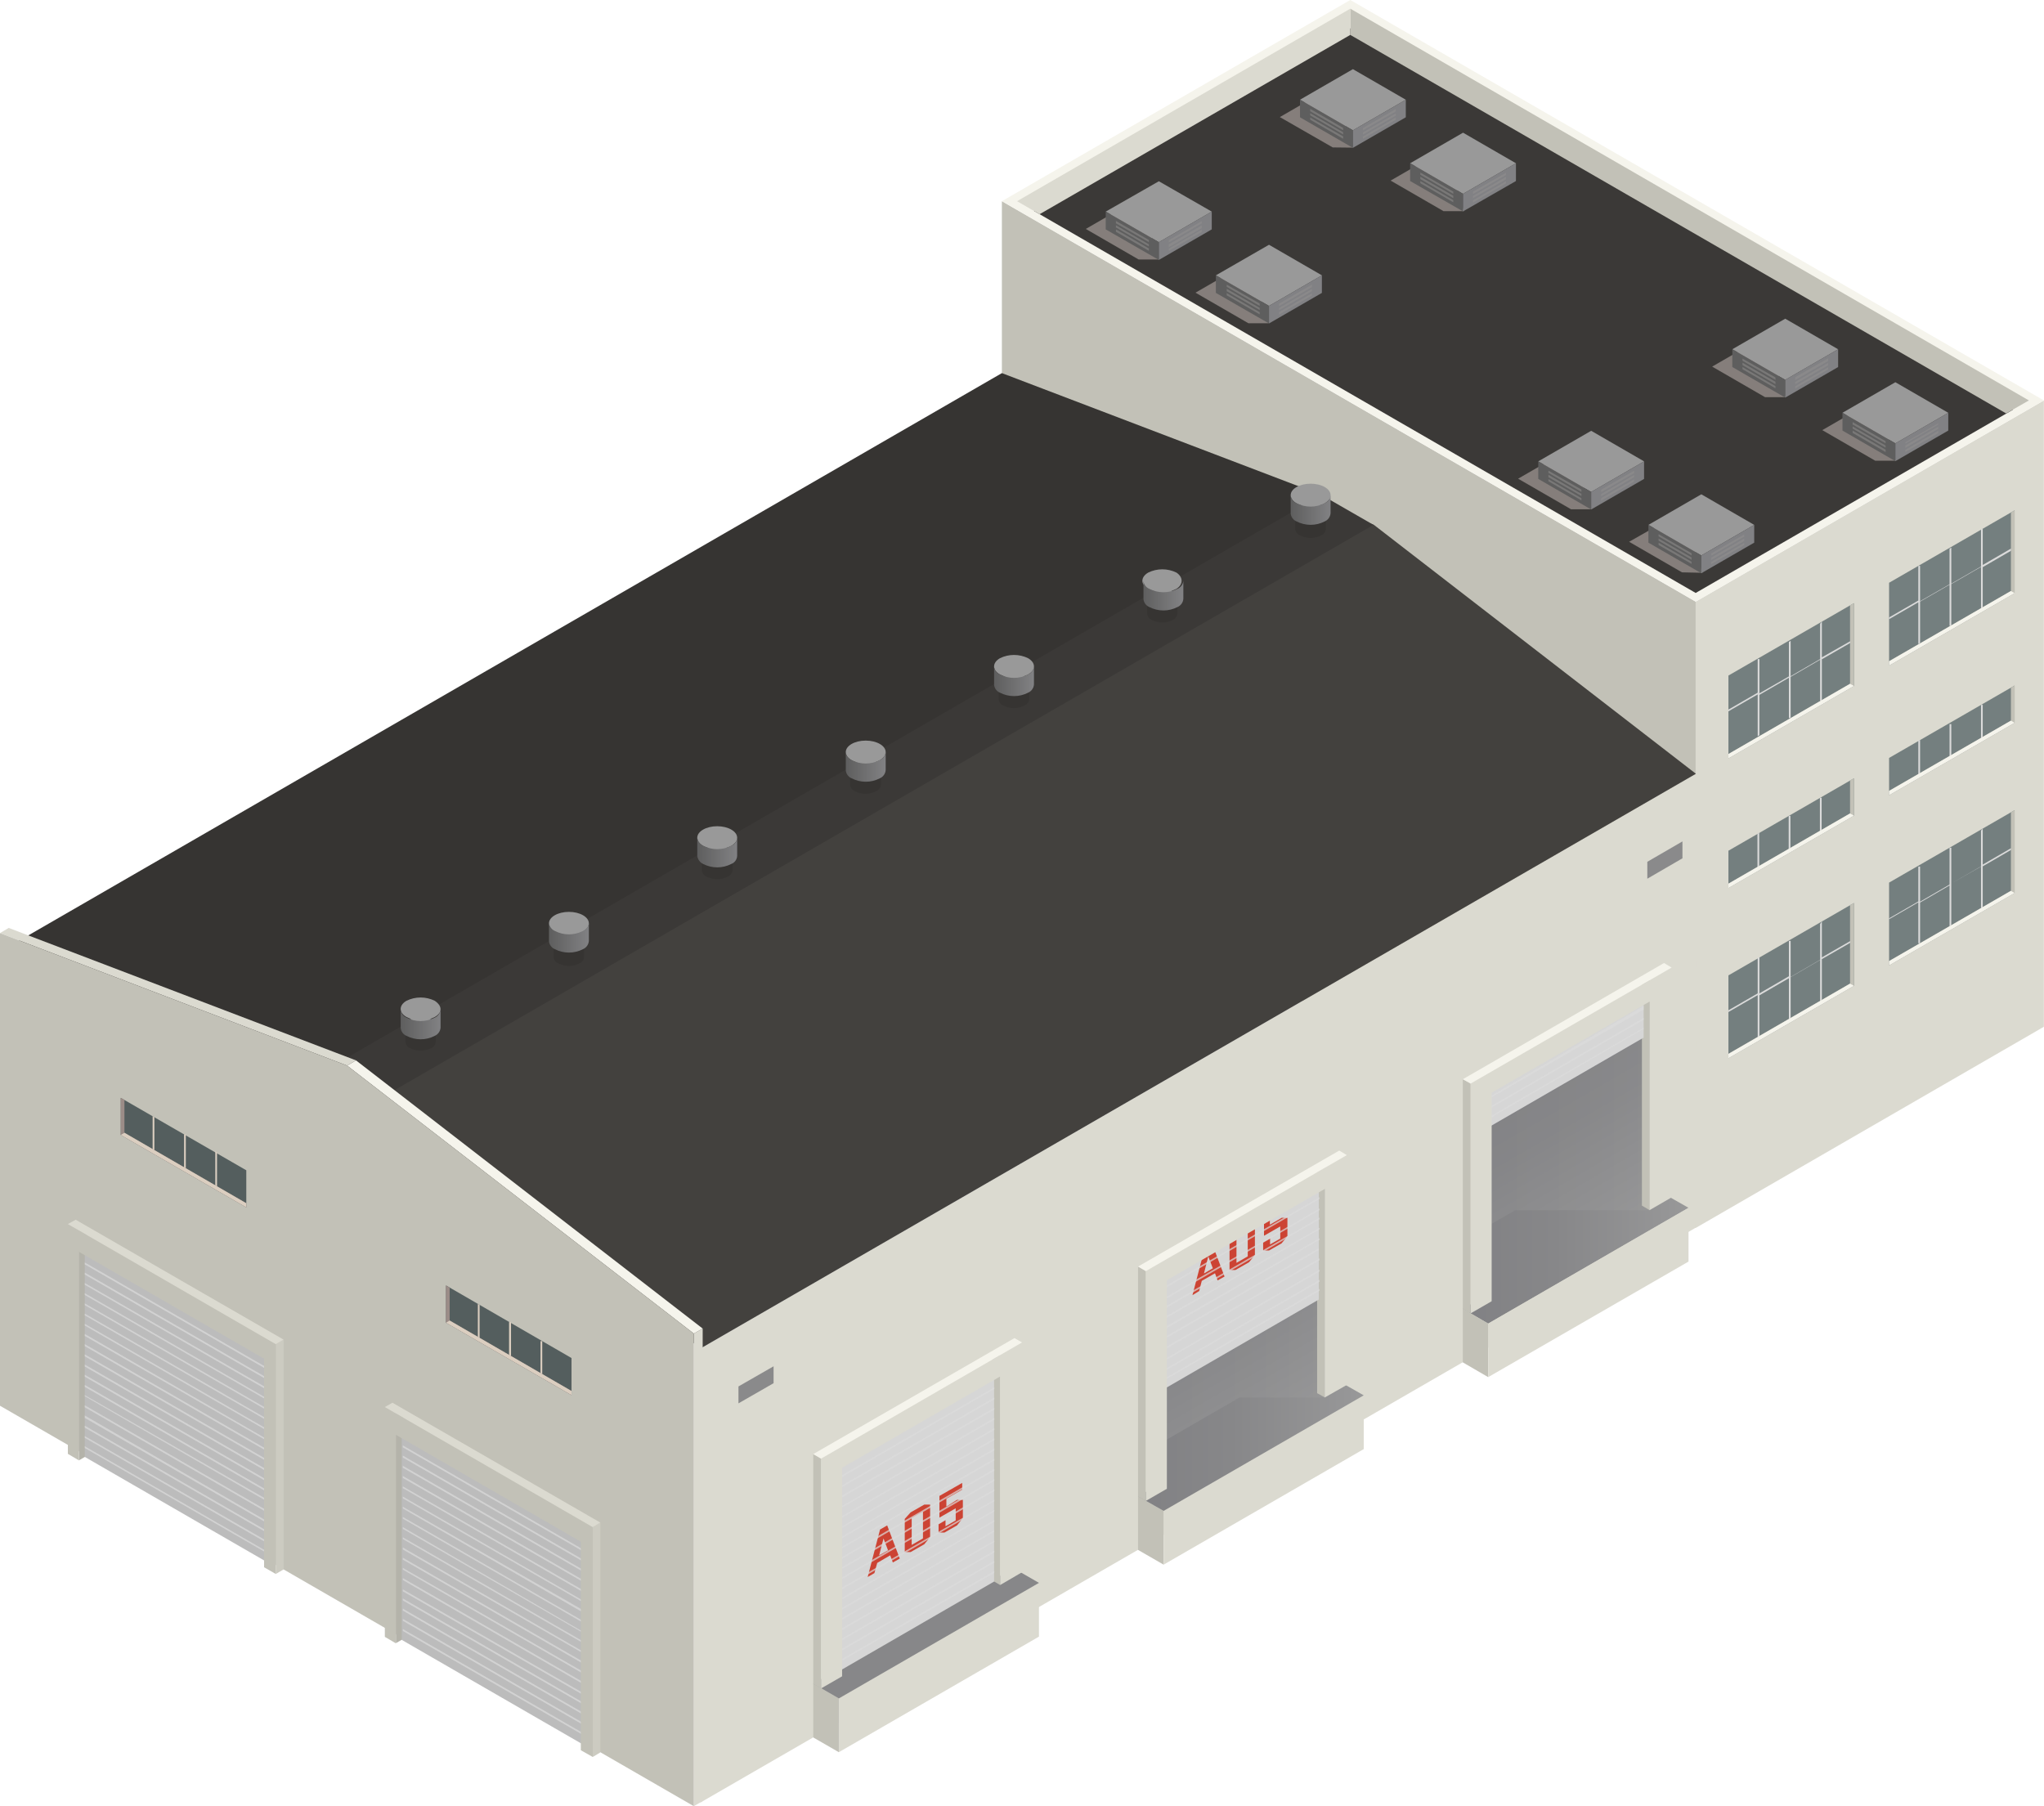 <?xml version="1.0" encoding="UTF-8"?> <svg xmlns="http://www.w3.org/2000/svg" width="662" height="585" viewBox="0 0 662 585" fill="none"> <path d="M324.485 65.164L549.187 194.86V397.724L324.485 267.958V65.164Z" fill="#C2C1B7"></path> <path d="M661.959 332.56L549.187 397.723L543.429 351.378L549.187 250.684V194.859L661.959 129.695V332.56Z" fill="#DBDAD0"></path> <path d="M549.187 194.859L324.485 65.164L437.327 0L661.959 129.695L549.187 194.859Z" fill="#F5F4EC"></path> <path d="M334.877 68.324L437.678 8.989L651.918 132.715L549.187 192.051L334.877 68.324Z" fill="#3B3937"></path> <path d="M657.114 129.695L437.327 2.809V11.305L649.741 133.908L657.114 129.695Z" fill="#C2C1B7"></path> <path d="M2.177 307L324.484 120.848L427.988 160.311L433.606 165.718L114.598 349.904L2.177 307Z" fill="#363432"></path> <path d="M226.879 436.765L549.257 250.613L549.187 397.652L226.879 583.804V436.765Z" fill="#DBDAD0"></path> <path d="M114.598 349.903L433.606 165.717L444.981 170.001L549.257 250.613L226.879 436.765L114.598 349.903Z" fill="#43413E"></path> <path d="M427.988 160.312L98.939 350.326L117.828 358.822L444.841 170.002L427.988 160.312Z" fill="#3B3937"></path> <path d="M0 302.225L2.809 300.54L115.3 343.444L112.421 345.13L0 302.225Z" fill="#DBDAD0"></path> <path d="M224.702 431.921L227.581 430.306L227.511 583.384L224.702 585V431.921Z" fill="#DBDAD0"></path> <path d="M112.421 345.131L115.301 343.445L227.582 430.307L224.703 431.922L112.421 345.131Z" fill="#F5F4EC"></path> <path d="M112.421 345.13L224.702 431.921V585L0 455.304V302.226L112.421 345.13Z" fill="#C2C1B7"></path> <path d="M538.584 386.489L538.162 386.7V320.272L479.108 352.012V375.535V420.827L473.771 423.916L481.987 428.691L546.87 391.194L538.584 386.489Z" fill="url(#paint0_linear_176_947)"></path> <path style="mix-blend-mode:multiply" opacity="0.7" d="M479.108 352.012L481.144 397.514L490.764 391.967H534.23L535.283 320.273L479.108 352.012Z" fill="url(#paint1_linear_176_947)"></path> <path d="M481.987 446.036L473.771 441.261V423.917L481.987 428.692V446.036Z" fill="#C2C1B7"></path> <path d="M546.87 408.61L481.987 446.037V428.693L546.87 391.195V408.61Z" fill="#DBDAD0"></path> <path d="M476.299 350.958L473.771 349.553V423.986L476.299 425.39V350.958Z" fill="#C2C1B7"></path> <path d="M534.3 317.462L531.772 316.058V390.49L534.3 391.965V317.462Z" fill="#C2C1B7"></path> <path d="M481.214 351.098V365.634L532.334 336.071V321.606L481.214 351.098Z" fill="#D6D6D6"></path> <g style="mix-blend-mode:multiply" opacity="0.7"> <path d="M532.334 333.262V332.841L481.566 362.192V362.754L532.334 333.262ZM481.214 352.221V352.853L532.334 323.361V322.729L481.214 352.221ZM481.214 359.243V359.805L532.334 330.313V329.681L481.214 359.243ZM481.214 355.943V356.505L532.334 327.012V325.819L481.214 355.943Z" fill="#DBDBDB"></path> </g> <path d="M476.299 350.956V425.389L483.11 421.457V353.905L534.23 324.413V391.964L541.392 387.821V313.389L476.299 350.956Z" fill="#DBDAD0"></path> <path d="M473.771 349.552L476.299 350.957L541.392 313.389L538.935 311.915L473.771 349.552Z" fill="#F5F4EC"></path> <path d="M376.868 506.772L368.582 501.997V484.653L376.868 489.358V506.772Z" fill="#C2C1B7"></path> <path d="M441.681 469.346L376.868 506.773V489.359L441.681 451.932V469.346Z" fill="#DBDAD0"></path> <path d="M433.395 447.229L432.973 447.439V381.011L373.919 412.751V436.204V481.566L368.582 484.656L376.868 489.36L441.681 451.933L433.395 447.229Z" fill="url(#paint2_linear_176_947)"></path> <path style="mix-blend-mode:multiply" opacity="0.7" d="M373.919 412.751L374.481 468.224L401.445 452.635H429.041L430.165 381.011L373.919 412.751Z" fill="url(#paint3_linear_176_947)"></path> <path d="M371.11 411.697L368.582 410.222V484.725L371.11 486.13V411.697Z" fill="#C2C1B7"></path> <path d="M429.111 378.201L426.584 376.797V451.229L429.111 452.634V378.201Z" fill="#C2C1B7"></path> <path d="M376.025 410.504V450.459L427.145 420.896V381.011L376.025 410.504Z" fill="#D6D6D6"></path> <path d="M415.138 394.422H416.963V400.391L415.068 402.708L410.995 405.025H409.099V402.357L411.346 401.093V403.059L414.646 401.163V397.231L409.38 400.25V393.228L416.402 389.015V391.192L411.276 394.141V396.669L415.138 394.422ZM398.215 400.601V411.345H400.111L404.535 408.817L406.43 406.5V396.037H404.535L400.111 398.565L398.215 400.601ZM404.113 406.921L400.462 409.028V400.32L404.113 398.214V406.921ZM386.207 419.49L388.384 418.156L389.227 414.856L393.51 412.398L394.353 414.715L396.6 413.452L392.527 402.708L390.21 404.112L386.207 419.49ZM389.929 412.468L391.333 406.921L392.808 410.783L389.929 412.468Z" fill="#CC4333"></path> <g style="mix-blend-mode:multiply" opacity="0.7"> <path d="M427.145 404.255V404.887L376.025 434.379V433.747L427.145 404.255ZM376.236 427.146V427.778L427.356 398.216V397.654L376.236 427.146ZM376.236 430.446V431.149L427.356 401.586V401.024L376.236 430.446ZM376.236 423.846V424.478L427.356 394.915V394.354L376.236 423.846ZM376.236 417.245V417.877L427.356 388.315V387.753L376.236 417.245ZM427.356 418.088V417.456L376.236 447.018V447.58L427.356 418.088ZM376.236 437.047V437.679L427.356 408.187V407.555L376.236 437.047ZM376.236 444.069V444.631L427.356 415.139V414.507L376.236 444.069ZM376.236 440.769V441.33L427.356 411.838V411.206L376.236 440.769ZM376.236 420.897V421.529L427.356 391.966V391.404L376.236 420.897ZM376.236 414.296V414.928L427.356 385.366V384.804L376.236 414.296Z" fill="#DBDBDB"></path> </g> <path d="M371.11 411.697V486.13L377.921 482.198V414.647L429.041 385.084V452.635L436.204 448.563V374.06L371.11 411.697Z" fill="#DBDAD0"></path> <path d="M368.582 410.223L371.11 411.698L436.204 374.13L433.746 372.656L368.582 410.223Z" fill="#F5F4EC"></path> <path d="M271.679 567.516L263.393 562.741V545.326L271.679 550.101V567.516Z" fill="#C2C1B7"></path> <path d="M336.492 530.087L271.679 567.515V550.1L336.492 512.673V530.087Z" fill="#DBDAD0"></path> <path d="M271.679 550.1L263.393 545.325L328.206 507.898L336.492 512.673L271.679 550.1Z" fill="#878789"></path> <path d="M265.921 472.437L263.393 470.962V545.395L265.921 546.87V472.437Z" fill="#C2C1B7"></path> <path d="M323.923 438.942L321.395 437.468V511.901L323.923 513.375V438.942Z" fill="#C2C1B7"></path> <path d="M270.837 474.263V541.814L321.956 512.251V444.7L270.837 474.263Z" fill="#D6D6D6"></path> <path d="M309.949 485.778H311.845V491.676L309.949 494.064L305.876 496.381H303.98V493.713L306.227 492.378V494.345L309.528 492.449V488.516L304.261 491.536V484.514L311.634 480.301V482.477L306.508 485.427V487.955L309.949 485.778ZM293.026 491.957V502.701H294.922L299.346 500.173L301.242 497.855V487.323H299.346L294.922 489.85L293.026 491.957ZM298.925 498.277L295.273 500.383V491.676L298.925 489.57V498.277ZM281.019 510.776L283.195 509.512L284.108 506.212L288.321 503.754L289.164 506.071L291.411 504.807L287.338 494.064L285.021 495.398L281.019 510.776ZM284.74 503.754L286.145 498.277L287.619 502.139L284.74 503.754Z" fill="#CC4333"></path> <g style="mix-blend-mode:multiply" opacity="0.7"> <path d="M321.957 495.609V496.171L270.907 525.733V525.101L321.957 495.609ZM270.907 518.501V519.133L322.027 489.57V489.008L270.907 518.501ZM270.907 521.801V522.433L322.027 492.871V492.309L270.907 521.801ZM270.907 515.2V515.832L322.027 486.27V485.708L270.907 515.2ZM270.907 508.6V509.232L322.027 479.669V479.037L270.907 508.6ZM322.027 509.442V508.81L270.907 538.373V538.935L322.027 509.442ZM270.907 528.402V529.034L322.027 499.471V498.909L270.907 528.402ZM270.907 535.002V535.634L322.027 506.142V505.51L270.907 535.002ZM270.907 531.702V532.334L322.027 502.842V502.21L270.907 531.702ZM270.907 511.9V512.532L322.027 482.97V482.338L270.907 511.9ZM270.907 482.127V482.759L322.027 453.267V452.635L270.907 482.127ZM270.907 485.427V486.059L322.027 456.567V455.935L270.907 485.427ZM270.907 475.526V476.158L322.027 446.596V446.034L270.907 475.526ZM270.907 505.299V505.931L322.027 476.369V475.737L270.907 505.299ZM270.907 488.798V489.36L322.027 459.867V459.235L270.907 488.798ZM270.907 478.827V479.459L322.027 449.896V449.334L270.907 478.827ZM270.907 492.098V492.66L322.027 463.168V462.536L270.907 492.098ZM270.907 498.699V499.261L322.027 469.768V469.136L270.907 498.699ZM270.907 501.999V502.561L322.027 473.069V472.437L270.907 501.999ZM270.907 495.398V495.96L322.027 466.468V465.836L270.907 495.398Z" fill="#DBDBDB"></path> </g> <path d="M265.921 472.437V546.869L272.733 542.937V475.386L323.923 445.823V513.374L331.015 509.231V434.799L265.921 472.437Z" fill="#DBDAD0"></path> <path d="M263.393 470.962L265.921 472.437L331.015 434.799L328.557 433.395L263.393 470.962Z" fill="#F5F4EC"></path> <path d="M191.98 494.626L194.438 493.151V567.584L191.98 569.059V494.626Z" fill="#CCCBC1"></path> <path d="M128.221 457.761L130.679 456.357V530.79L128.221 532.194V457.761Z" fill="#B4B3AA"></path> <path d="M190.084 498.208V565.759L130.117 531.141V463.589L190.084 498.208Z" fill="#BCBCBC"></path> <g style="mix-blend-mode:multiply" opacity="0.7"> <path d="M190.084 549.046V549.678L130.468 515.411V514.779L190.084 549.046ZM130.468 507.827V508.389L190.435 543.007V542.375L130.468 507.827ZM130.468 511.128V511.76L190.435 546.378V545.746L130.468 511.128ZM130.468 504.527V505.159L190.435 539.777V539.145L130.468 504.527ZM130.468 497.926V498.488L190.435 533.106V532.545L130.468 497.926ZM190.435 562.879V562.247L130.468 527.629V528.261L190.435 562.879ZM130.468 517.728V518.36L190.435 552.978V552.347L130.468 517.728ZM130.468 524.329V524.961L190.435 559.579V558.947L130.468 524.329ZM130.468 521.028V521.661L190.435 556.279V555.647L130.468 521.028ZM130.468 501.227V501.859L190.435 536.407V535.845L130.468 501.227ZM130.468 471.454V472.085L190.435 506.704V506.072L130.468 471.454ZM130.468 474.754V475.386L190.435 510.004V509.372L130.468 474.754ZM130.468 464.853V465.485L190.435 500.103V499.471L130.468 464.853ZM130.468 494.626V495.188L190.435 529.806V529.455L130.468 494.626ZM130.468 478.054V478.686L190.435 513.304V512.672L130.468 478.054ZM130.468 468.153V468.785L190.435 503.404V502.772L130.468 468.153ZM130.468 481.425V481.986L190.435 516.605V515.973L130.468 481.425ZM130.468 488.025V488.587L190.435 523.205V522.433L130.468 488.025ZM130.468 491.326V491.887L190.435 526.506V525.944L130.468 491.326ZM130.468 484.725V485.287L190.435 519.905V519.343L130.468 484.725Z" fill="#DBDBDB"></path> </g> <path d="M191.98 494.626V569.059L188.118 566.882V499.331L128.221 464.712V532.263L124.64 530.157V455.724L191.98 494.626Z" fill="#C2C1B7"></path> <path d="M194.438 493.151L191.98 494.625L124.64 455.724L127.097 454.319L194.438 493.151Z" fill="#DBDAD0"></path> <path d="M89.319 435.361L91.847 433.886V508.319L89.319 509.793V435.361Z" fill="#CCCBC1"></path> <path d="M25.56 398.566L28.088 397.092V471.525L25.56 472.999V398.566Z" fill="#B4B3AA"></path> <path d="M87.423 438.943V506.494L27.456 471.876V404.324L87.423 438.943Z" fill="#BCBCBC"></path> <g style="mix-blend-mode:multiply" opacity="0.7"> <path d="M87.423 489.781V490.413L27.456 455.795V455.163L87.423 489.781ZM27.456 448.562V449.194L87.423 483.812V483.181L27.456 448.562ZM27.456 451.863V452.214L87.423 486.832V486.2L27.456 451.863ZM27.456 445.262V445.894L87.423 480.512V479.88L27.456 445.262ZM27.456 438.661V439.293L87.423 473.911V473.28L27.456 438.661ZM87.423 503.614V503.053L27.456 468.434V468.996L87.423 503.614ZM27.456 458.463V459.236L87.423 493.854V493.222L27.456 458.463ZM27.456 465.134V465.696L87.423 500.314V499.682L27.456 465.134ZM27.456 461.763V462.396L87.423 497.014V496.382L27.456 461.763ZM27.456 441.962V442.594L87.423 477.212V476.58L27.456 441.962ZM27.456 412.188V412.821L87.423 447.439V446.807L27.456 412.188ZM27.456 415.559V416.121L87.423 450.739V450.107L27.456 415.559ZM27.456 405.588V406.22L87.423 440.838V440.206L27.456 405.588ZM27.456 435.361V435.993L87.423 470.611V469.979L27.456 435.361ZM27.456 418.859V419.421L87.423 454.039V453.478L27.456 418.859ZM27.456 408.888V409.52L87.423 444.138V443.507L27.456 408.888ZM27.456 422.16V422.721L87.423 457.34V456.778L27.456 422.16ZM27.456 428.76V429.322L87.423 463.94V463.379L27.456 428.76ZM27.456 432.061V432.693L87.423 467.241V466.679L27.456 432.061ZM27.456 425.46V426.022L87.423 460.64V460.078L27.456 425.46Z" fill="#DBDBDB"></path> </g> <path d="M89.319 435.361V509.793L85.527 507.617V440.065L25.56 405.447V472.998L21.979 470.892V396.459L89.319 435.361Z" fill="#C2C1B7"></path> <path d="M91.847 433.887L89.319 435.361L21.979 396.46L24.507 395.055L91.847 433.887Z" fill="#DBDAD0"></path> <path d="M329.4 65.164L336.703 69.377L437.327 11.305V2.809L329.4 65.164Z" fill="#DBDAD0"></path> <path d="M427.988 167.825C426.893 168.354 425.693 168.628 424.477 168.628C423.261 168.628 422.061 168.354 420.966 167.825C420.552 167.669 420.196 167.39 419.944 167.026C419.693 166.662 419.558 166.231 419.558 165.789C419.558 165.346 419.693 164.915 419.944 164.551C420.196 164.187 420.552 163.908 420.966 163.752C422.05 163.186 423.254 162.89 424.477 162.89C425.699 162.89 426.904 163.186 427.988 163.752C428.401 163.908 428.758 164.187 429.009 164.551C429.261 164.915 429.395 165.346 429.395 165.789C429.395 166.231 429.261 166.662 429.009 167.026C428.758 167.39 428.401 167.669 427.988 167.825Z" fill="#999999"></path> <path d="M429.392 165.788V171.335C429.359 171.769 429.212 172.185 428.965 172.543C428.718 172.901 428.381 173.187 427.988 173.372C426.904 173.938 425.699 174.233 424.477 174.233C423.254 174.233 422.05 173.938 420.966 173.372C420.559 173.196 420.208 172.915 419.948 172.556C419.689 172.198 419.531 171.776 419.491 171.335V166.139C419.531 166.58 419.689 167.002 419.948 167.36C420.208 167.719 420.559 168 420.966 168.176C422.061 168.704 423.261 168.979 424.477 168.979C425.693 168.979 426.893 168.704 427.988 168.176C428.435 167.965 428.808 167.624 429.058 167.198C429.309 166.773 429.425 166.281 429.392 165.788Z" fill="#363432"></path> <path d="M424.477 164.104C428.045 164.104 430.937 162.437 430.937 160.382C430.937 158.326 428.045 156.66 424.477 156.66C420.909 156.66 418.017 158.326 418.017 160.382C418.017 162.437 420.909 164.104 424.477 164.104Z" fill="#999999"></path> <path d="M430.937 160.312V166.211C430.895 166.786 430.696 167.339 430.362 167.81C430.028 168.28 429.571 168.65 429.041 168.879C427.63 169.606 426.065 169.985 424.477 169.985C422.889 169.985 421.324 169.606 419.913 168.879C419.389 168.662 418.934 168.305 418.6 167.846C418.266 167.388 418.064 166.846 418.017 166.281V160.383C418.064 160.948 418.266 161.49 418.6 161.948C418.934 162.406 419.389 162.763 419.913 162.981C421.324 163.707 422.889 164.087 424.477 164.087C426.065 164.087 427.63 163.707 429.041 162.981C429.571 162.751 430.028 162.382 430.362 161.911C430.696 161.441 430.895 160.888 430.937 160.312Z" fill="url(#paint4_linear_176_947)"></path> <path d="M376.447 196.333C379.161 196.333 381.362 195.075 381.362 193.524C381.362 191.973 379.161 190.715 376.447 190.715C373.732 190.715 371.531 191.973 371.531 193.524C371.531 195.075 373.732 196.333 376.447 196.333Z" fill="#999999"></path> <path d="M381.362 193.523V198.719C381.316 199.149 381.163 199.56 380.918 199.915C380.673 200.271 380.343 200.56 379.958 200.756C378.87 201.31 377.667 201.6 376.447 201.6C375.226 201.6 374.023 201.31 372.936 200.756C372.543 200.571 372.205 200.285 371.959 199.927C371.712 199.569 371.565 199.152 371.531 198.719V193.523C371.565 193.956 371.712 194.373 371.959 194.731C372.205 195.088 372.543 195.374 372.936 195.559C374.033 196.078 375.233 196.347 376.447 196.347C377.661 196.347 378.86 196.078 379.958 195.559C380.343 195.363 380.673 195.074 380.918 194.719C381.163 194.363 381.316 193.952 381.362 193.523Z" fill="#363432"></path> <path d="M381.011 190.716C379.599 191.442 378.035 191.821 376.447 191.821C374.859 191.821 373.294 191.442 371.883 190.716C369.355 189.311 369.355 186.924 371.883 185.449C373.304 184.754 374.865 184.393 376.447 184.393C378.029 184.393 379.59 184.754 381.011 185.449C383.258 186.924 383.258 189.311 381.011 190.716Z" fill="#999999"></path> <path d="M383.258 188.047V193.945C383.216 194.521 383.017 195.074 382.683 195.544C382.348 196.015 381.892 196.384 381.362 196.614C379.95 197.341 378.386 197.72 376.798 197.72C375.21 197.72 373.645 197.341 372.234 196.614C371.709 196.396 371.255 196.039 370.921 195.581C370.586 195.122 370.385 194.581 370.338 194.016V188.117C370.385 188.682 370.586 189.224 370.921 189.682C371.255 190.141 371.709 190.498 372.234 190.715C373.645 191.442 375.21 191.821 376.798 191.821C378.386 191.821 379.95 191.442 381.362 190.715C381.892 190.486 382.348 190.116 382.683 189.646C383.017 189.175 383.216 188.622 383.258 188.047Z" fill="url(#paint5_linear_176_947)"></path> <path d="M328.417 224.071C331.131 224.071 333.332 222.813 333.332 221.262C333.332 219.711 331.131 218.453 328.417 218.453C325.702 218.453 323.501 219.711 323.501 221.262C323.501 222.813 325.702 224.071 328.417 224.071Z" fill="#999999"></path> <path d="M333.332 221.261V226.457C333.285 226.896 333.125 227.314 332.866 227.672C332.607 228.029 332.26 228.312 331.857 228.493C330.774 229.059 329.569 229.355 328.346 229.355C327.124 229.355 325.919 229.059 324.835 228.493C324.442 228.308 324.105 228.022 323.858 227.665C323.612 227.307 323.464 226.89 323.431 226.457V221.261C323.464 221.694 323.612 222.111 323.858 222.468C324.105 222.826 324.442 223.112 324.835 223.297C325.93 223.826 327.131 224.1 328.346 224.1C329.562 224.1 330.762 223.826 331.857 223.297C332.26 223.116 332.607 222.832 332.866 222.475C333.125 222.118 333.285 221.699 333.332 221.261Z" fill="#363432"></path> <path d="M332.981 218.453C331.569 219.18 330.004 219.559 328.417 219.559C326.829 219.559 325.264 219.18 323.852 218.453C321.324 217.049 321.324 214.661 323.852 213.187C325.273 212.492 326.835 212.131 328.417 212.131C329.998 212.131 331.56 212.492 332.981 213.187C335.509 214.661 335.509 217.049 332.981 218.453Z" fill="#999999"></path> <path d="M334.877 215.785V221.683C334.834 222.259 334.635 222.812 334.301 223.282C333.967 223.752 333.51 224.122 332.981 224.351C331.569 225.078 330.004 225.457 328.416 225.457C326.829 225.457 325.264 225.078 323.852 224.351C323.328 224.134 322.874 223.777 322.539 223.319C322.205 222.86 322.003 222.319 321.956 221.753V215.855C322.003 216.42 322.205 216.962 322.539 217.42C322.874 217.878 323.328 218.236 323.852 218.453C325.264 219.18 326.829 219.559 328.416 219.559C330.004 219.559 331.569 219.18 332.981 218.453C333.51 218.224 333.967 217.854 334.301 217.384C334.635 216.913 334.834 216.36 334.877 215.785Z" fill="url(#paint6_linear_176_947)"></path> <path d="M283.827 251.036C282.732 251.564 281.532 251.839 280.316 251.839C279.1 251.839 277.9 251.564 276.805 251.036C276.392 250.879 276.035 250.601 275.784 250.237C275.532 249.873 275.398 249.441 275.398 248.999C275.398 248.557 275.532 248.125 275.784 247.761C276.035 247.398 276.392 247.119 276.805 246.963C277.889 246.397 279.094 246.101 280.316 246.101C281.539 246.101 282.743 246.397 283.827 246.963C284.241 247.119 284.597 247.398 284.849 247.761C285.1 248.125 285.235 248.557 285.235 248.999C285.235 249.441 285.1 249.873 284.849 250.237C284.597 250.601 284.241 250.879 283.827 251.036Z" fill="#999999"></path> <path d="M285.302 248.999V254.195C285.255 254.634 285.094 255.052 284.836 255.41C284.577 255.767 284.229 256.05 283.827 256.231C282.744 256.797 281.539 257.093 280.316 257.093C279.094 257.093 277.889 256.797 276.805 256.231C276.416 256.051 276.078 255.777 275.821 255.434C275.564 255.091 275.395 254.689 275.331 254.265V248.999C275.384 249.435 275.547 249.851 275.805 250.207C276.063 250.563 276.407 250.848 276.805 251.035C277.9 251.564 279.1 251.838 280.316 251.838C281.532 251.838 282.732 251.564 283.827 251.035C284.229 250.854 284.577 250.57 284.836 250.213C285.094 249.856 285.255 249.437 285.302 248.999Z" fill="#363432"></path> <path d="M280.387 247.312C283.955 247.312 286.847 245.646 286.847 243.591C286.847 241.535 283.955 239.869 280.387 239.869C276.819 239.869 273.926 241.535 273.926 243.591C273.926 245.646 276.819 247.312 280.387 247.312Z" fill="#999999"></path> <path d="M286.847 243.521V249.419C286.805 249.994 286.606 250.547 286.271 251.018C285.937 251.488 285.48 251.858 284.951 252.087C283.539 252.814 281.975 253.193 280.387 253.193C278.799 253.193 277.234 252.814 275.822 252.087C275.298 251.87 274.844 251.513 274.51 251.054C274.175 250.596 273.973 250.055 273.926 249.489V243.591C273.973 244.156 274.175 244.698 274.51 245.156C274.844 245.614 275.298 245.972 275.822 246.189C277.234 246.916 278.799 247.295 280.387 247.295C281.975 247.295 283.539 246.916 284.951 246.189C285.48 245.96 285.937 245.59 286.271 245.119C286.606 244.649 286.805 244.096 286.847 243.521Z" fill="url(#paint7_linear_176_947)"></path> <path d="M235.797 278.771C234.702 279.3 233.502 279.574 232.286 279.574C231.07 279.574 229.87 279.3 228.775 278.771C228.362 278.615 228.005 278.336 227.754 277.973C227.502 277.609 227.368 277.177 227.368 276.735C227.368 276.293 227.502 275.861 227.754 275.497C228.005 275.133 228.362 274.855 228.775 274.698C229.87 274.17 231.07 273.895 232.286 273.895C233.502 273.895 234.702 274.17 235.797 274.698C236.211 274.855 236.567 275.133 236.819 275.497C237.07 275.861 237.205 276.293 237.205 276.735C237.205 277.177 237.07 277.609 236.819 277.973C236.567 278.336 236.211 278.615 235.797 278.771Z" fill="#999999"></path> <path d="M237.272 276.664V281.86C237.225 282.299 237.064 282.718 236.806 283.075C236.547 283.432 236.199 283.715 235.797 283.897C234.713 284.463 233.509 284.758 232.286 284.758C231.064 284.758 229.859 284.463 228.775 283.897C228.379 283.727 228.033 283.456 227.775 283.111C227.516 282.766 227.352 282.359 227.301 281.931V276.664C227.34 277.105 227.498 277.527 227.758 277.885C228.017 278.244 228.369 278.525 228.775 278.7C229.87 279.229 231.07 279.504 232.286 279.504C233.502 279.504 234.702 279.229 235.797 278.7C236.199 278.519 236.547 278.236 236.806 277.879C237.064 277.521 237.225 277.103 237.272 276.664Z" fill="#363432"></path> <path d="M232.286 275.05C235.854 275.05 238.746 273.384 238.746 271.329C238.746 269.273 235.854 267.607 232.286 267.607C228.718 267.607 225.826 269.273 225.826 271.329C225.826 273.384 228.718 275.05 232.286 275.05Z" fill="#999999"></path> <path d="M238.746 271.258V277.156C238.729 277.738 238.54 278.303 238.203 278.777C237.865 279.252 237.395 279.617 236.85 279.824C235.439 280.551 233.874 280.93 232.286 280.93C230.698 280.93 229.134 280.551 227.722 279.824C227.214 279.584 226.775 279.22 226.444 278.766C226.113 278.312 225.9 277.783 225.826 277.226V271.328C225.9 271.885 226.113 272.414 226.444 272.868C226.775 273.321 227.214 273.685 227.722 273.926C229.134 274.653 230.698 275.032 232.286 275.032C233.874 275.032 235.439 274.653 236.85 273.926C237.395 273.718 237.865 273.354 238.203 272.879C238.54 272.404 238.729 271.84 238.746 271.258Z" fill="url(#paint8_linear_176_947)"></path> <path d="M187.767 306.508C186.672 307.037 185.472 307.311 184.256 307.311C183.04 307.311 181.84 307.037 180.745 306.508C180.331 306.352 179.975 306.073 179.724 305.709C179.472 305.346 179.338 304.914 179.338 304.472C179.338 304.03 179.472 303.598 179.724 303.234C179.975 302.87 180.331 302.592 180.745 302.435C181.829 301.869 183.033 301.574 184.256 301.574C185.479 301.574 186.683 301.869 187.767 302.435C188.181 302.592 188.537 302.87 188.788 303.234C189.04 303.598 189.175 304.03 189.175 304.472C189.175 304.914 189.04 305.346 188.788 305.709C188.537 306.073 188.181 306.352 187.767 306.508Z" fill="#999999"></path> <path d="M189.171 304.752V309.948C189.154 310.386 189.012 310.809 188.764 311.17C188.515 311.53 188.17 311.812 187.767 311.985C186.683 312.551 185.479 312.846 184.256 312.846C183.033 312.846 181.829 312.551 180.745 311.985C180.348 311.815 180.003 311.544 179.744 311.199C179.485 310.854 179.322 310.447 179.27 310.018V304.752C179.31 305.193 179.468 305.615 179.728 305.973C179.987 306.331 180.339 306.613 180.745 306.788C181.84 307.317 183.04 307.592 184.256 307.592C185.472 307.592 186.672 307.317 187.767 306.788C188.17 306.616 188.515 306.334 188.764 305.973C189.012 305.613 189.154 305.189 189.171 304.752Z" fill="#363432"></path> <path d="M184.256 302.787C187.824 302.787 190.716 301.121 190.716 299.066C190.716 297.01 187.824 295.344 184.256 295.344C180.688 295.344 177.796 297.01 177.796 299.066C177.796 301.121 180.688 302.787 184.256 302.787Z" fill="#999999"></path> <path d="M190.716 298.996V304.754C190.674 305.329 190.475 305.882 190.141 306.352C189.807 306.823 189.35 307.193 188.82 307.422C187.409 308.149 185.844 308.528 184.256 308.528C182.668 308.528 181.103 308.149 179.692 307.422C179.168 307.205 178.714 306.847 178.379 306.389C178.045 305.931 177.843 305.389 177.796 304.824V298.925C177.843 299.491 178.045 300.032 178.379 300.491C178.714 300.949 179.168 301.306 179.692 301.523C181.103 302.25 182.668 302.63 184.256 302.63C185.844 302.63 187.409 302.25 188.82 301.523C189.33 301.306 189.774 300.957 190.107 300.514C190.44 300.07 190.65 299.546 190.716 298.996Z" fill="url(#paint9_linear_176_947)"></path> <path d="M139.737 334.244C138.639 334.763 137.44 335.032 136.226 335.032C135.012 335.032 133.813 334.763 132.715 334.244C132.301 334.088 131.945 333.809 131.693 333.445C131.442 333.081 131.307 332.65 131.307 332.207C131.307 331.765 131.442 331.334 131.693 330.97C131.945 330.606 132.301 330.327 132.715 330.171C133.813 329.652 135.012 329.383 136.226 329.383C137.44 329.383 138.639 329.652 139.737 330.171C140.151 330.327 140.507 330.606 140.758 330.97C141.01 331.334 141.144 331.765 141.144 332.207C141.144 332.65 141.01 333.081 140.758 333.445C140.507 333.809 140.151 334.088 139.737 334.244Z" fill="#999999"></path> <path d="M141.141 332.209V337.405C141.108 337.838 140.961 338.255 140.714 338.613C140.467 338.971 140.13 339.257 139.737 339.441C138.65 339.996 137.446 340.286 136.226 340.286C135.005 340.286 133.802 339.996 132.715 339.441C132.331 339.262 132 338.987 131.754 338.643C131.508 338.298 131.355 337.896 131.31 337.475V332.209C131.344 332.642 131.491 333.059 131.738 333.417C131.985 333.774 132.322 334.06 132.715 334.245C133.813 334.764 135.012 335.033 136.226 335.033C137.44 335.033 138.639 334.764 139.737 334.245C140.13 334.06 140.467 333.774 140.714 333.417C140.961 333.059 141.108 332.642 141.141 332.209Z" fill="#363432"></path> <path d="M140.79 329.399C139.378 330.126 137.814 330.505 136.226 330.505C134.638 330.505 133.073 330.126 131.661 329.399C129.134 327.995 129.134 325.607 131.661 324.133C133.083 323.438 134.644 323.077 136.226 323.077C137.808 323.077 139.369 323.438 140.79 324.133C143.318 325.818 143.318 327.995 140.79 329.399Z" fill="#999999"></path> <path d="M142.686 326.73V332.839C142.644 333.414 142.445 333.967 142.11 334.438C141.776 334.908 141.32 335.278 140.79 335.507C139.378 336.234 137.814 336.613 136.226 336.613C134.638 336.613 133.073 336.234 131.661 335.507C131.137 335.29 130.683 334.933 130.349 334.474C130.014 334.016 129.812 333.474 129.765 332.909V327.011C129.812 327.576 130.014 328.117 130.349 328.576C130.683 329.034 131.137 329.391 131.661 329.609C133.073 330.335 134.638 330.715 136.226 330.715C137.814 330.715 139.378 330.335 140.79 329.609C141.351 329.364 141.829 328.962 142.165 328.45C142.502 327.939 142.683 327.342 142.686 326.73Z" fill="url(#paint10_linear_176_947)"></path> <path d="M652.48 222.035L611.823 245.488V257.566L652.48 234.113V222.035Z" fill="#747F7F"></path> <path d="M631.976 245.066L631.414 245.417V234.533H631.976V245.066ZM621.864 239.73H621.302V250.965H621.864V239.73ZM641.596 228.284V239.519H642.157V228.284H641.596Z" fill="#DBDBDB"></path> <path d="M651.286 233.41L611.823 256.162V257.566L652.48 234.113V222.035L651.286 222.737V233.41Z" fill="#C2C1B7"></path> <path d="M651.286 233.41L611.823 256.161V257.565L652.48 234.112L651.286 233.41Z" fill="#F5F4EC"></path> <path d="M652.48 289.235L611.823 312.688V285.864L652.48 262.411V289.235Z" fill="#747F7F"></path> <path d="M642.157 268.379V280.036L651.356 274.699V275.261L642.157 280.597V294.15H641.596V280.668L631.976 286.145V299.697L631.414 300.048V286.496L621.864 292.043V305.525H621.302V291.973L611.823 297.45V297.731L621.302 292.254V280.668H621.864V292.324L631.414 286.777V274.558H631.976V286.145L641.596 280.597V269.011L642.157 268.379Z" fill="#DBDBDB"></path> <path d="M651.286 263.113V288.533L611.823 311.284V312.688L652.48 289.235V262.411L651.286 263.113Z" fill="#C2C1B7"></path> <path d="M651.286 288.532L611.823 311.284V312.688L652.48 289.235L651.286 288.532Z" fill="#F5F4EC"></path> <path d="M600.447 252.087L559.79 275.54V287.618L600.447 264.165V252.087Z" fill="#747F7F"></path> <path d="M579.873 275.121L579.311 275.472V264.236H579.873V275.121ZM569.761 269.714L569.199 270.065V281.3H569.761V269.714ZM589.422 258.338V269.643H589.984V258.408L589.422 258.338Z" fill="#DBDBDB"></path> <path d="M599.183 263.463L559.79 286.214V287.618L600.447 264.165V252.087L599.183 252.789V263.463Z" fill="#C2C1B7"></path> <path d="M599.183 263.464L559.79 286.215V287.619L600.447 264.166L599.183 263.464Z" fill="#F5F4EC"></path> <path d="M144.442 428.409L185.099 451.863V439.855L144.442 416.332V428.409Z" fill="#545E5E"></path> <path d="M164.875 428.197H165.507V439.433H164.875V428.197ZM175.057 445.261L175.619 445.612V434.377H175.057V445.261ZM154.764 422.299V433.534L155.326 433.885V422.65L154.764 422.299Z" fill="#DBCEC0"></path> <path d="M145.635 427.707L185.099 450.529V451.863L144.442 428.409V416.332L145.635 417.034V427.707Z" fill="#9B8C87"></path> <path d="M145.635 427.707L185.099 450.528V451.862L144.442 428.409L145.635 427.707Z" fill="#DBCEC0"></path> <path d="M39.112 367.598L79.769 391.052V379.044L39.112 355.591V367.598Z" fill="#545E5E"></path> <path d="M59.616 367.388H60.178V378.623H59.616V367.388ZM69.728 384.452H70.29V373.216L69.728 372.865V384.452ZM49.435 361.49V372.725L49.996 373.076V361.841L49.435 361.49Z" fill="#DBCEC0"></path> <path d="M40.306 366.896L79.769 389.717V391.052L39.112 367.598V355.591L40.306 356.223V366.896Z" fill="#9B8C87"></path> <path d="M40.306 366.897L79.769 389.719V391.053L39.112 367.599L40.306 366.897Z" fill="#DBCEC0"></path> <path d="M600.447 319.287L559.79 342.74V315.916L600.447 292.463V319.287Z" fill="#747F7F"></path> <path d="M590.055 298.433V310.09L599.324 304.753V305.315L590.055 310.651V324.134L589.493 324.485V310.932L579.943 316.48V330.032L579.381 330.383V316.831L569.831 322.378V335.86H569.27V322.308L559.79 327.785V327.223L569.27 321.746V310.09H569.831V321.746L579.381 316.199V304.753H579.943V316.409L589.493 310.862V299.276L590.055 298.433Z" fill="#DBDBDB"></path> <path d="M599.183 293.165V318.585L559.79 341.336V342.74L600.447 319.287V292.463L599.183 293.165Z" fill="#C2C1B7"></path> <path d="M599.183 318.587L559.79 341.338V342.742L600.447 319.289L599.183 318.587Z" fill="#F5F4EC"></path> <path d="M652.48 192.12L611.823 215.574V188.75L652.48 165.296V192.12Z" fill="#747F7F"></path> <path d="M642.157 171.335V182.991L651.356 177.654V178.357L642.157 183.693V197.176H641.596V183.623L631.976 189.17V202.723H631.414V189.241L621.864 194.718V208.27L621.302 208.621V195.069L611.823 200.546V199.984L621.302 194.507V183.272H621.864V194.858L631.414 189.381V177.725L631.976 177.374V189.03L641.596 183.483V171.335H642.157Z" fill="#DBDBDB"></path> <path d="M651.286 165.999V191.418L611.823 214.169V215.574L652.48 192.12V165.296L651.286 165.999Z" fill="#C2C1B7"></path> <path d="M651.286 191.418L611.823 214.169V215.574L652.48 192.12L651.286 191.418Z" fill="#F5F4EC"></path> <path d="M600.447 222.175L559.79 245.628V218.804L600.447 195.351V222.175Z" fill="#747F7F"></path> <path d="M590.055 201.319V212.905L599.324 207.639V208.2L590.055 213.537V227.019H589.493V213.467L579.943 219.014V232.567H579.381V219.084L569.831 224.562V238.114L569.27 238.465V224.913L559.79 230.39V229.828L569.27 224.351V213.467H569.831V225.053L579.381 219.506V207.92L579.943 207.568V219.225L589.493 213.678V202.021L590.055 201.319Z" fill="#DBDBDB"></path> <path d="M599.183 196.053V221.472L559.79 244.224V245.628L600.447 222.175V195.351L599.183 196.053Z" fill="#C2C1B7"></path> <path d="M599.183 221.472L559.79 244.224V245.628L600.447 222.175L599.183 221.472Z" fill="#F5F4EC"></path> <path d="M250.543 448.001L239.168 454.531V449.054L250.543 442.524V448.001Z" fill="#8A8A8B"></path> <path d="M544.903 278L533.528 284.6V279.123L544.903 272.522V278Z" fill="#8A8A8B"></path> <g style="mix-blend-mode:multiply" opacity="0.6"> <path d="M571.657 128.642L554.524 118.741L571.657 108.84L578.258 128.642H571.657Z" fill="#B5ACA8"></path> </g> <path d="M595.321 113.123L578.188 103.222L561.054 113.123L578.188 123.024L595.321 113.123Z" fill="#999999"></path> <path d="M578.188 128.78L561.054 118.879V113.121L578.188 123.022V128.78Z" fill="#5E5E5E"></path> <path d="M595.321 118.879L578.188 128.78V123.022L595.321 113.121V118.879Z" fill="#818184"></path> <g style="mix-blend-mode:multiply" opacity="0.5"> <path d="M592.091 116.915L581.417 123.095V122.182L592.091 116.073V116.915ZM592.091 117.547L581.417 123.727V124.429L592.091 118.32V117.547ZM592.091 118.952L581.417 125.131V125.833L592.091 119.654V118.952Z" fill="#939190"></path> </g> <g style="mix-blend-mode:multiply" opacity="0.5"> <path d="M564.354 116.144L575.027 122.253V123.025L564.354 116.846V116.144ZM564.354 118.25L575.027 124.43V123.657L564.354 117.478V118.25ZM564.354 119.585L575.027 125.764V125.062L564.354 118.882V119.585Z" fill="#939190"></path> </g> <g style="mix-blend-mode:multiply" opacity="0.6"> <path d="M607.328 149.216L590.195 139.315L607.328 129.414L613.929 149.216H607.328Z" fill="#B5ACA8"></path> </g> <path d="M630.992 133.698L613.859 123.797L596.725 133.698L613.859 143.598L630.992 133.698Z" fill="#999999"></path> <path d="M613.859 149.357L596.725 139.456V133.698L613.859 143.599V149.357Z" fill="#5E5E5E"></path> <path d="M630.992 139.456L613.859 149.357V143.599L630.992 133.698V139.456Z" fill="#818184"></path> <g style="mix-blend-mode:multiply" opacity="0.5"> <path d="M627.763 137.49L617.089 143.669V143.248L627.763 137.068V137.49ZM627.763 138.192L617.089 144.301V145.073L627.763 138.894V138.192ZM627.763 139.526L617.089 145.705V146.408L627.763 140.298V139.526Z" fill="#939190"></path> </g> <g style="mix-blend-mode:multiply" opacity="0.5"> <path d="M600.026 136.717L610.699 142.897V143.599L600.026 137.49V136.717ZM600.026 138.824L610.699 145.003V144.301L600.026 138.122V138.824ZM600.026 140.228L610.699 146.407V145.635L600.026 139.456V140.228Z" fill="#939190"></path> </g> <g style="mix-blend-mode:multiply" opacity="0.6"> <path d="M508.811 164.945L491.677 155.044L508.811 145.143L515.341 164.945H508.811Z" fill="#B5ACA8"></path> </g> <path d="M532.475 149.428L515.341 139.527L498.207 149.428L515.341 159.329L532.475 149.428Z" fill="#999999"></path> <path d="M515.341 165.016L498.207 155.116V149.428L515.341 159.329V165.016Z" fill="#5E5E5E"></path> <path d="M532.475 155.116L515.341 165.016V159.329L532.475 149.428V155.116Z" fill="#818184"></path> <g style="mix-blend-mode:multiply" opacity="0.5"> <path d="M529.244 153.218L518.571 159.398V158.625L529.244 152.446V153.218ZM529.244 153.85L518.571 160.03V160.732L529.244 154.553V153.85ZM529.244 155.255L518.571 161.364V162.136L529.244 155.957V155.255Z" fill="#939190"></path> </g> <g style="mix-blend-mode:multiply" opacity="0.5"> <path d="M501.508 152.446L512.181 158.555V159.327L501.508 153.148V152.446ZM501.508 154.553L512.181 160.662V159.959L501.508 153.78V154.553ZM501.508 155.887L512.181 162.066V161.364L501.508 155.184V155.887Z" fill="#939190"></path> </g> <g style="mix-blend-mode:multiply" opacity="0.6"> <path d="M544.763 185.38L527.629 175.479L544.763 165.719L551.364 185.521L544.763 185.38Z" fill="#B5ACA8"></path> </g> <path d="M568.146 170.002L551.013 160.101L533.879 170.002L551.013 179.903L568.146 170.002Z" fill="#999999"></path> <path d="M551.013 185.66L533.879 175.759V170.001L551.013 179.902V185.66Z" fill="#5E5E5E"></path> <path d="M568.146 175.759L551.013 185.66V179.902L568.146 170.001V175.759Z" fill="#818184"></path> <g style="mix-blend-mode:multiply" opacity="0.5"> <path d="M564.916 173.793L554.243 179.972V179.27L564.916 173.091V173.793ZM564.916 174.425L554.243 180.604V181.376L564.916 175.197V174.425ZM564.916 175.829L554.243 182.008V182.711L564.916 176.531V175.829Z" fill="#939190"></path> </g> <g style="mix-blend-mode:multiply" opacity="0.5"> <path d="M537.179 173.02L547.853 179.2V179.902L537.179 173.722V173.02ZM537.179 175.127L547.853 181.306V180.534L537.179 174.425V175.127ZM537.179 176.531L547.853 182.64V181.938L537.179 175.759V176.531Z" fill="#939190"></path> </g> <g style="mix-blend-mode:multiply" opacity="0.6"> <path d="M431.64 47.749L414.506 37.919L431.64 28.018L438.17 47.82L431.64 47.749Z" fill="#B5ACA8"></path> </g> <path d="M455.303 32.3L438.17 22.399L421.036 32.3L438.17 42.201L455.303 32.3Z" fill="#999999"></path> <path d="M438.17 47.889L421.036 37.988V32.3L438.17 42.201V47.889Z" fill="#5E5E5E"></path> <path d="M455.304 37.988L438.17 47.889V42.201L455.304 32.3V37.988Z" fill="#818184"></path> <g style="mix-blend-mode:multiply" opacity="0.5"> <path d="M452.073 36.093L441.4 42.202V41.5L452.073 35.32V36.093ZM452.073 36.725L441.4 42.904V43.606L452.073 37.427V36.725ZM452.073 38.059L441.4 44.238V44.94L452.073 38.761V38.059Z" fill="#939190"></path> </g> <g style="mix-blend-mode:multiply" opacity="0.5"> <path d="M424.336 35.25L435.01 41.429V42.202L424.336 36.023V35.25ZM424.336 37.357L435.01 43.536V42.834L424.336 36.655V37.357ZM424.336 38.761L435.01 44.941V44.168L424.336 38.059V38.761Z" fill="#939190"></path> </g> <g style="mix-blend-mode:multiply" opacity="0.6"> <path d="M467.522 68.393L450.388 58.492L467.522 48.591L474.122 68.393H467.522Z" fill="#B5ACA8"></path> </g> <path d="M490.975 52.876L473.841 42.975L456.708 52.876L473.841 62.777L490.975 52.876Z" fill="#999999"></path> <path d="M473.841 68.465L456.708 58.634V52.876L473.841 62.777V68.465Z" fill="#5E5E5E"></path> <path d="M490.975 58.634L473.841 68.465V62.777L490.975 52.876V58.634Z" fill="#818184"></path> <g style="mix-blend-mode:multiply" opacity="0.5"> <path d="M487.745 56.667L477.071 62.847V62.074L487.745 55.965V56.667ZM487.745 57.299L477.071 63.479V64.181L487.745 58.072V57.299ZM487.745 58.704L477.071 64.883V65.585L487.745 59.406V58.704Z" fill="#939190"></path> </g> <g style="mix-blend-mode:multiply" opacity="0.5"> <path d="M460.008 55.894L470.682 62.073V62.776L460.008 56.596V55.894ZM460.008 58.001L470.682 64.18V63.408L460.008 57.228V58.001ZM460.008 59.335L470.682 65.514V64.812L460.008 58.633V59.335Z" fill="#939190"></path> </g> <g style="mix-blend-mode:multiply" opacity="0.6"> <path d="M368.793 84.053L351.659 74.152L368.793 64.251L375.323 84.053H368.793Z" fill="#B5ACA8"></path> </g> <path d="M392.457 68.535L375.323 58.705L358.12 68.535L375.323 78.436L392.457 68.535Z" fill="#999999"></path> <path d="M375.323 84.193L358.119 74.292V68.534L375.323 78.435V84.193Z" fill="#5E5E5E"></path> <path d="M392.457 74.292L375.323 84.193V78.435L392.457 68.534V74.292Z" fill="#818184"></path> <g style="mix-blend-mode:multiply" opacity="0.5"> <path d="M389.227 72.326L378.553 78.505V77.803L389.227 71.624V72.326ZM389.227 73.028L378.553 79.137V80.05L389.227 73.87V73.028ZM389.227 74.362L378.553 80.541V81.243L389.227 75.134V74.362Z" fill="#939190"></path> </g> <g style="mix-blend-mode:multiply" opacity="0.5"> <path d="M361.42 71.553L372.093 77.733V78.435L361.42 72.326V71.553ZM361.42 73.66L372.093 79.839V79.137L361.42 72.958V73.66ZM361.42 75.064L372.093 81.244V80.471L361.42 74.292V75.064Z" fill="#939190"></path> </g> <g style="mix-blend-mode:multiply" opacity="0.6"> <path d="M404.324 104.698L387.19 94.797L404.324 84.897L410.854 104.698H404.324Z" fill="#B5ACA8"></path> </g> <path d="M428.128 89.179L410.995 79.278L393.791 89.179L410.995 99.08L428.128 89.179Z" fill="#999999"></path> <path d="M410.995 104.768L393.791 94.867V89.179L410.995 99.08V104.768Z" fill="#5E5E5E"></path> <path d="M428.129 94.867L410.995 104.768V99.08L428.129 89.179V94.867Z" fill="#818184"></path> <g style="mix-blend-mode:multiply" opacity="0.5"> <path d="M424.898 92.969L414.225 99.149V98.376L424.898 92.197V92.969ZM424.898 93.601L414.225 99.781V100.483L424.898 94.303V93.601ZM424.898 95.006L414.225 101.115V101.887L424.898 95.708V95.006Z" fill="#939190"></path> </g> <g style="mix-blend-mode:multiply" opacity="0.5"> <path d="M397.302 92.197L407.975 98.306V99.079L397.302 92.899V92.197ZM397.302 94.303L407.975 100.413V99.71L397.302 93.531V94.303ZM397.302 95.638L407.975 101.817V101.115L397.302 94.936V95.638Z" fill="#939190"></path> </g> <defs> <linearGradient id="paint0_linear_176_947" x1="473.771" y1="374.482" x2="546.87" y2="374.482" gradientUnits="userSpaceOnUse"> <stop stop-color="#818184"></stop> <stop offset="0.41" stop-color="#878789"></stop> <stop offset="0.93" stop-color="#969697"></stop> <stop offset="1" stop-color="#999999"></stop> </linearGradient> <linearGradient id="paint1_linear_176_947" x1="497.927" y1="341.128" x2="529.034" y2="394.916" gradientUnits="userSpaceOnUse"> <stop stop-color="#818184"></stop> <stop offset="0.41" stop-color="#878789"></stop> <stop offset="0.93" stop-color="#969697"></stop> <stop offset="1" stop-color="#999999"></stop> </linearGradient> <linearGradient id="paint2_linear_176_947" x1="368.582" y1="435.221" x2="441.681" y2="435.221" gradientUnits="userSpaceOnUse"> <stop stop-color="#818184"></stop> <stop offset="0.41" stop-color="#878789"></stop> <stop offset="0.93" stop-color="#969697"></stop> <stop offset="1" stop-color="#999999"></stop> </linearGradient> <linearGradient id="paint3_linear_176_947" x1="390.069" y1="403.412" x2="421.106" y2="457.27" gradientUnits="userSpaceOnUse"> <stop stop-color="#818184"></stop> <stop offset="0.41" stop-color="#878789"></stop> <stop offset="0.93" stop-color="#969697"></stop> <stop offset="1" stop-color="#999999"></stop> </linearGradient> <linearGradient id="paint4_linear_176_947" x1="418.017" y1="165.157" x2="430.937" y2="165.157" gradientUnits="userSpaceOnUse"> <stop stop-color="#5E5E5E"></stop> <stop offset="0.96" stop-color="#808082"></stop> <stop offset="1" stop-color="#818184"></stop> </linearGradient> <linearGradient id="paint5_linear_176_947" x1="369.987" y1="192.892" x2="382.907" y2="192.892" gradientUnits="userSpaceOnUse"> <stop stop-color="#5E5E5E"></stop> <stop offset="0.96" stop-color="#808082"></stop> <stop offset="1" stop-color="#818184"></stop> </linearGradient> <linearGradient id="paint6_linear_176_947" x1="321.956" y1="220.63" x2="334.877" y2="220.63" gradientUnits="userSpaceOnUse"> <stop stop-color="#5E5E5E"></stop> <stop offset="0.96" stop-color="#808082"></stop> <stop offset="1" stop-color="#818184"></stop> </linearGradient> <linearGradient id="paint7_linear_176_947" x1="273.926" y1="248.366" x2="286.847" y2="248.366" gradientUnits="userSpaceOnUse"> <stop stop-color="#5E5E5E"></stop> <stop offset="0.96" stop-color="#808082"></stop> <stop offset="1" stop-color="#818184"></stop> </linearGradient> <linearGradient id="paint8_linear_176_947" x1="225.826" y1="276.103" x2="238.746" y2="276.103" gradientUnits="userSpaceOnUse"> <stop stop-color="#5E5E5E"></stop> <stop offset="0.96" stop-color="#808082"></stop> <stop offset="1" stop-color="#818184"></stop> </linearGradient> <linearGradient id="paint9_linear_176_947" x1="177.796" y1="303.841" x2="190.716" y2="303.841" gradientUnits="userSpaceOnUse"> <stop stop-color="#5E5E5E"></stop> <stop offset="0.96" stop-color="#808082"></stop> <stop offset="1" stop-color="#818184"></stop> </linearGradient> <linearGradient id="paint10_linear_176_947" x1="129.765" y1="331.575" x2="142.686" y2="331.575" gradientUnits="userSpaceOnUse"> <stop stop-color="#5E5E5E"></stop> <stop offset="0.96" stop-color="#808082"></stop> <stop offset="1" stop-color="#818184"></stop> </linearGradient> </defs> </svg> 